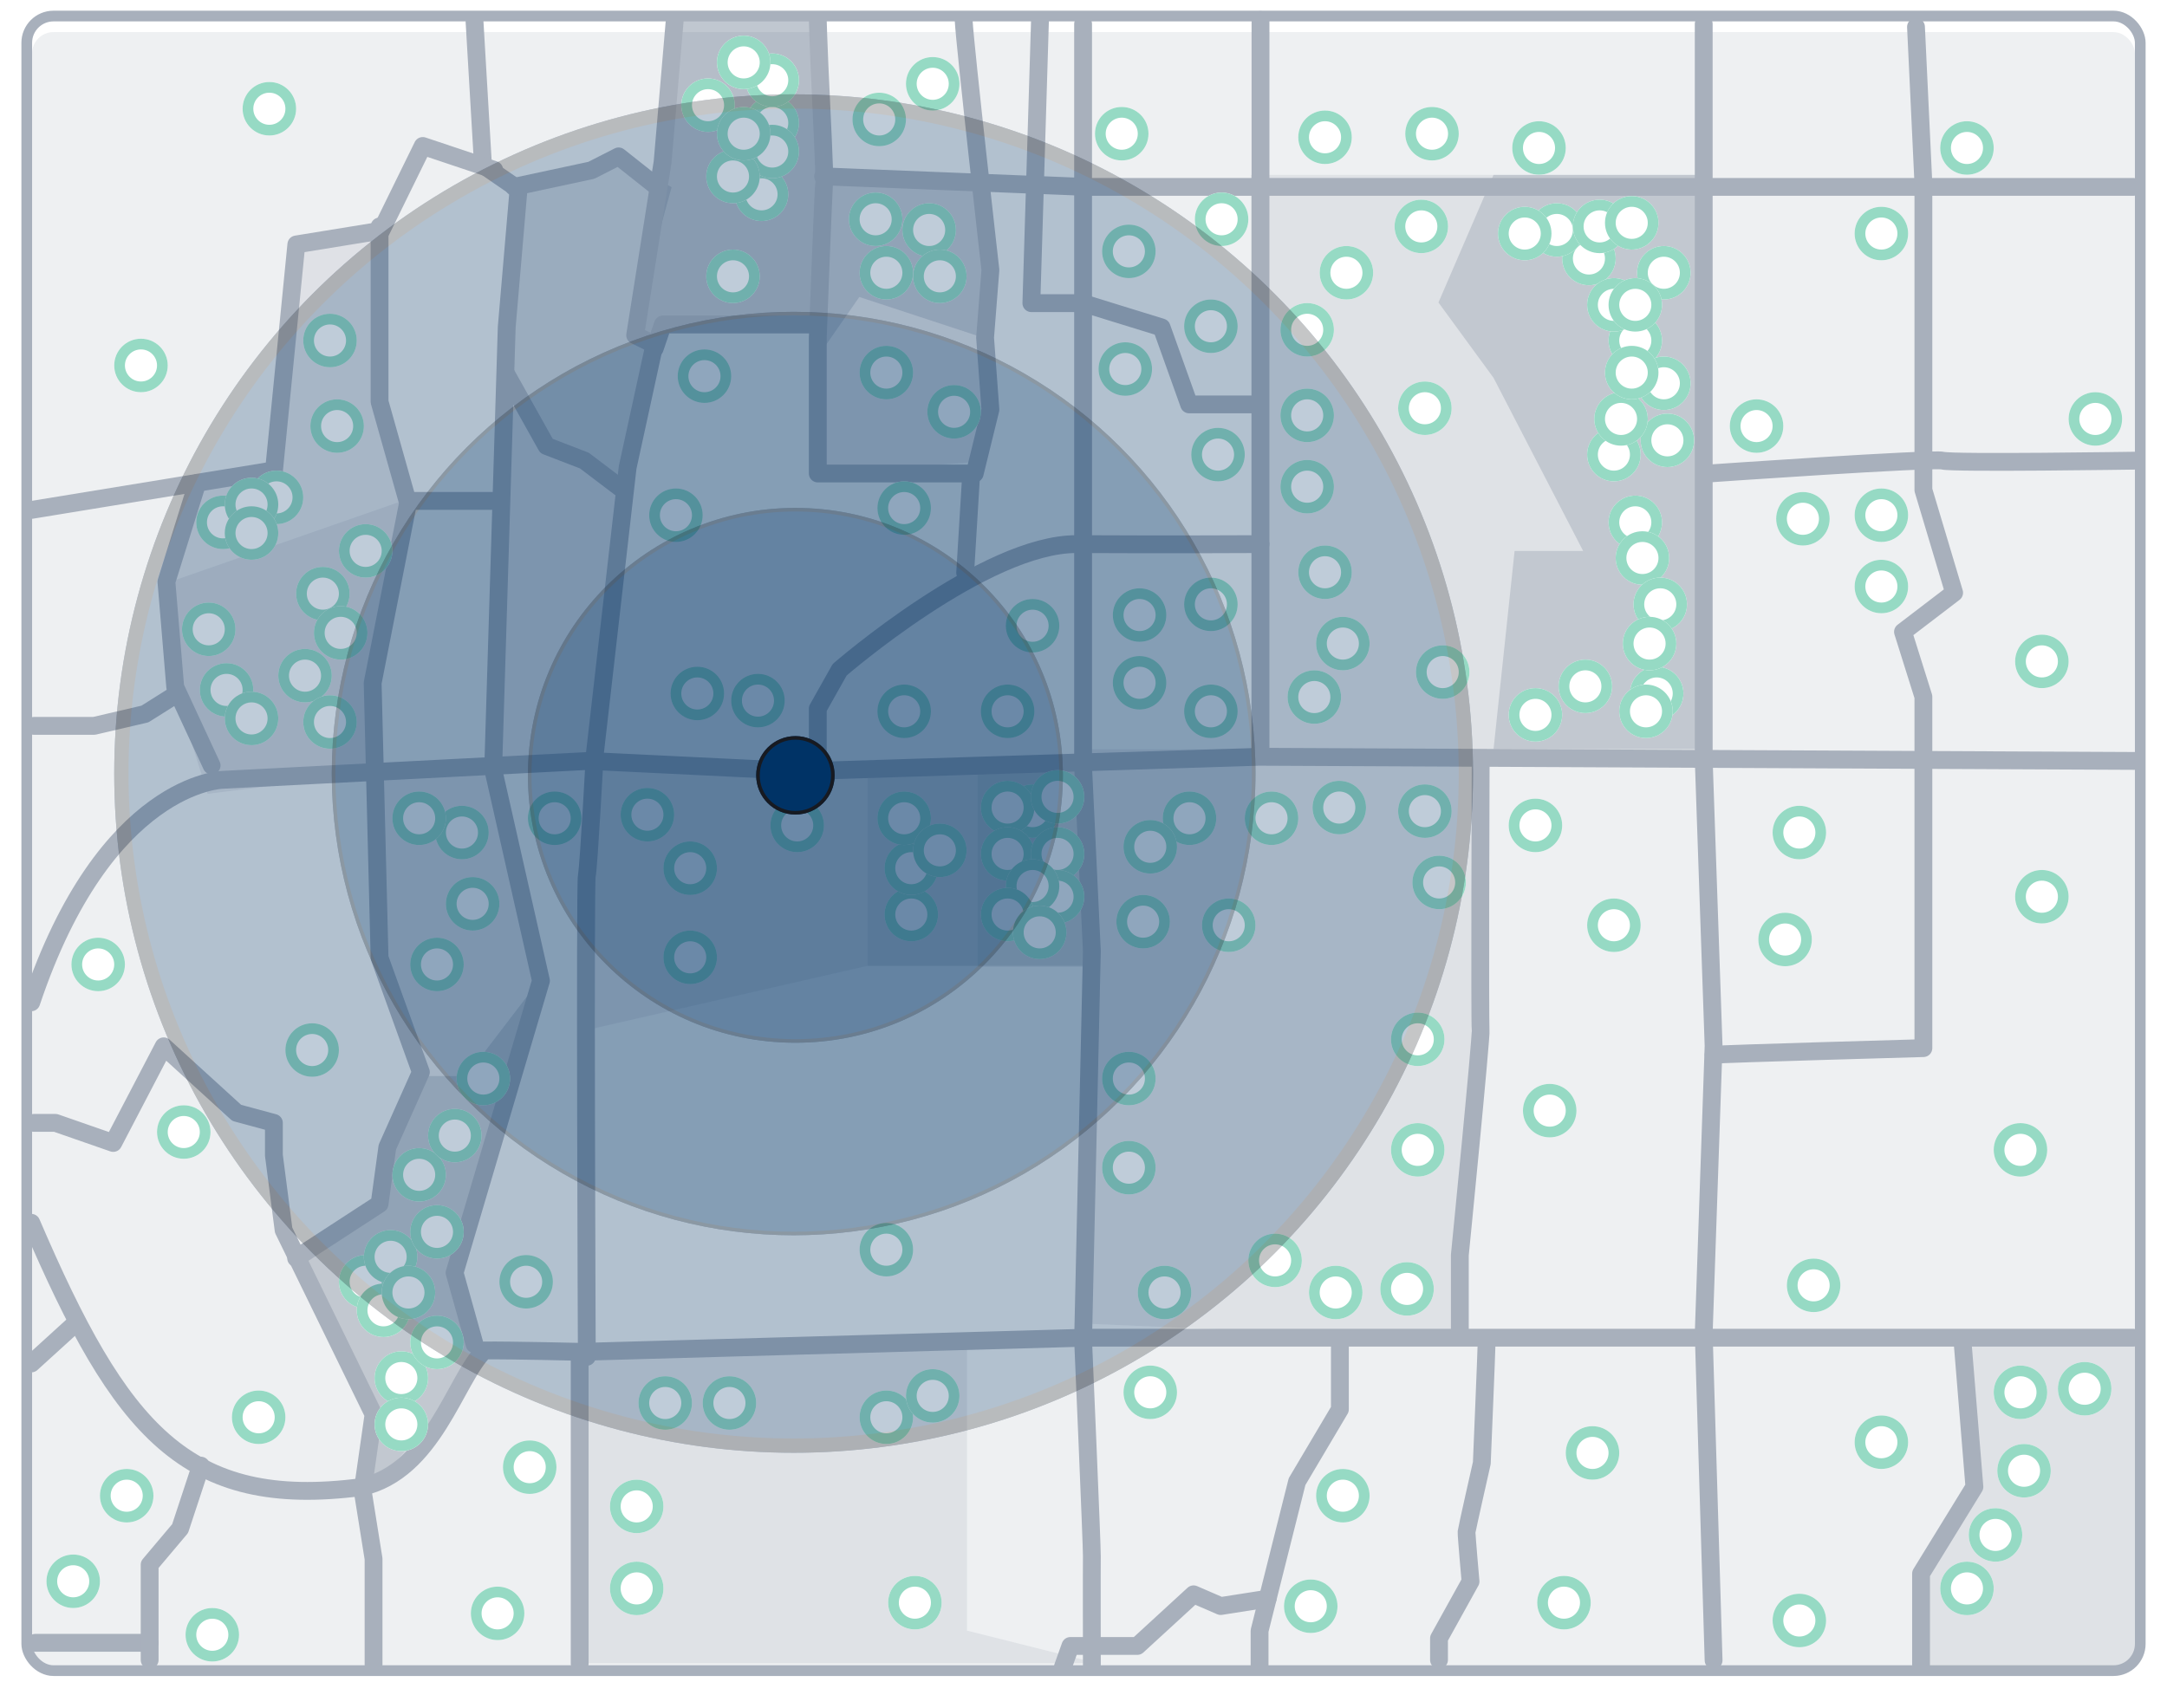 <svg xmlns="http://www.w3.org/2000/svg" xmlns:xlink="http://www.w3.org/1999/xlink" width="607.615" height="479.062" viewBox="0 0 607.615 479.062">
  <defs>
    <filter id="bg-shadow" x="0" y="0" width="607.615" height="479.062" filterUnits="userSpaceOnUse">
      <feOffset dy="3" input="SourceAlpha"/>
      <feGaussianBlur stdDeviation="3" result="blur"/>
      <feFlood flood-opacity="0.161"/>
      <feComposite operator="in" in2="blur"/>
      <feComposite in="SourceGraphic"/>
    </filter>
  </defs>
  <g id="Group_246" data-name="Group 246" transform="translate(-347.972 -2871.543)">
    <g id="Group_245" data-name="Group 245" transform="translate(-689 414.543)">
      <g id="Group_242" data-name="Group 242" transform="translate(761 554)">
        <g id="bg">
          <g transform="matrix(1, 0, 0, 1, 275.97, 1903)" filter="url(#bg-shadow)">
            <rect id="bg-shadow-2" data-name="bg-shadow" width="589.616" height="461.061" rx="6" transform="translate(9 6)" fill="#506179" opacity="0.096"/>
          </g>
        </g>
        <path id="Path_283" data-name="Path 283" d="M0,0H127.944V161.094H0Z" transform="translate(626.753 1952.051)" fill="#506179" opacity="0.096"/>
        <path id="Path_265" data-name="Path 265" d="M0,0H110.944V80.55l-7.4,84.975L0,161.094,2.43,55.845Z" transform="translate(580.228 2113.145)" fill="#506179" opacity="0.096"/>
        <path id="Path_288" data-name="Path 288" d="M64.242-32.723V52.924l-6.227,5.483H2.755V31.419L18.54,6.505l-4.1-39.228Z" transform="translate(811.228 2313.145)" fill="#506179" opacity="0.096"/>
        <path id="Path_281" data-name="Path 281" d="M0,0,138.586-2.946l3.594,57.679H78.068L0,72.579V0Z" transform="translate(441.228 2119.145)" fill="#506179" opacity="0.096"/>
        <path id="Path_269" data-name="Path 269" d="M48.655-28.01H81.287L94.52,30.055,70.641,111.489,77.808,138.4,46.322,174.822l2.333-18.643-22.261-44.69L48.655,94.855,51.51,76.824,60.42,58.918,48.655,26.482Z" transform="translate(333.192 2146.696)" fill="#506179" opacity="0.096"/>
        <path id="Path_268" data-name="Path 268" d="M0,0H110.944V80.55L147.4,89.694H2.43V55.845Z" transform="translate(436.179 2279.793)" fill="#506179" opacity="0.096"/>
        <path id="Path_264" data-name="Path 264" d="M-1.817,0H58.128V161.094H-1.817l5.905-55.617H23.312L-1.817,56.917-17.26,35.789Z" transform="translate(696.568 1952.051)" fill="#506179" opacity="0.203"/>
        <path id="Path_266" data-name="Path 266" d="M0,0,45.427,3.435,44.57,80.351,0,83.77Z" transform="translate(506.862 1952.051)" fill="#506179" opacity="0.1"/>
        <path id="Path_271" data-name="Path 271" d="M4.266-20.054,15.208-1.573l21.6,11.818L28.566,84.787,0,88.342Z" transform="translate(413.811 2030.357)" fill="#506179" opacity="0.1"/>
        <path id="Path_273" data-name="Path 273" d="M-11.661,52.867-14.9,23.94,51.64.741,42.2,75.672-1.568,80.259Z" transform="translate(337.54 2042.607)" fill="#506179" opacity="0.1"/>
        <path id="Path_272" data-name="Path 272" d="M-5.172,15.625l22.18-5.04,6.125-61.861,22.845-4.217v46.9l8.742,30.2-8.742,50.9V93.634L27.14,98.563l-28.566,3.556-9.262-29.612-2.86-31.759Z" transform="translate(335.608 2023.524)" fill="#506179" opacity="0.1"/>
        <path id="Path_267" data-name="Path 267" d="M0,0,45.427,3.435V45.876L10.059,34.243,0,48.722Z" transform="translate(506.862 1952.051)" fill="#506179" opacity="0.199"/>
        <path id="Path_285" data-name="Path 285" d="M2.036,3.435l28.633-7.8,14.758,7.8L34.457,43.45l5.314,5.809-9.1,39.081L11.727,76.725-1.138,55.7Z" transform="translate(418.862 1952.051)" fill="#506179" opacity="0.199"/>
        <path id="Path_270" data-name="Path 270" d="M-3.755,7.66H9.666L30.593-19.7,7.189,65.107l5.733,21.485L-3.755,113.277-18.2,121.993l1.66-17.341-9.888-22.3-9.233-22.864L-15.2,43.981l2.408-16.622Z" transform="translate(396.988 2197.142)" fill="#506179" opacity="0.201"/>
        <path id="Path_282" data-name="Path 282" d="M138.586-2.946l3.594,57.679H78.068V0Z" transform="translate(441.228 2119.145)" fill="#506179" opacity="0.096"/>
        <path id="Path_284" data-name="Path 284" d="M138.586-2.946l1.484,57.985H108.883V-.123Z" transform="translate(441.228 2119.145)" fill="#506179" opacity="0.096"/>
        <path id="Path_286" data-name="Path 286" d="M-18.172,17.406h41.05l-2.4,84.244-43.915,3.719h-6.218Z" transform="translate(483.862 1891.051)" fill="#506179" opacity="0.199"/>
        <path id="Path_287" data-name="Path 287" d="M-18.172,17.406h41.05l-2.4,84.244-43.915,3.719h-6.218Z" transform="translate(483.862 1891.051)" fill="#506179" opacity="0.199"/>
        <g id="roads" transform="translate(284.741 1909.114)">
          <path id="Path_232" data-name="Path 232" d="M795.638,2241.467l-2.77-91.657,2.77-80.682-2.77-80.341V1782.529" transform="translate(-323.925 -1781.909)" fill="none" stroke="#a8b0bc" stroke-linecap="round" stroke-linejoin="round" stroke-width="5"/>
          <path id="Path_233" data-name="Path 233" d="M858.589,1931.682l-245.573-1.163-128.12,4.054-59.736-2.891-102.736,5.3s-32.947.554-53.682,62.4" transform="translate(-268.741 -1724.379)" fill="none" stroke="#a8b0bc" stroke-linecap="round" stroke-linejoin="round" stroke-width="5"/>
          <path id="Path_234" data-name="Path 234" d="M268.741,2024.637c25,58.268,43.415,80.523,92.522,74.137,20.3-4.43,26.325-30.32,34.5-38.333,7.548-.072,27.226.394,27.226.394l141.576-3.973H858.056" transform="translate(-268.741 -1687.792)" fill="none" stroke="#a8b0bc" stroke-linecap="round" stroke-linejoin="round" stroke-width="5"/>
          <path id="Path_235" data-name="Path 235" d="M615.606,2021.71v86.016" transform="translate(-461.836 -1647.267)" fill="none" stroke="#a8b0bc" stroke-linecap="round" stroke-width="5"/>
          <path id="Path_236" data-name="Path 236" d="M617.816,2125.733s-.557-132.33,0-134.939,2.22-33.957,2.22-33.957l9.222-80.538,7.514-34.469-5.4-2.641,7.691-48.563,3.38-39.49" transform="translate(-462.043 -1751.29)" fill="none" stroke="#a8b0bc" stroke-linecap="round" stroke-linejoin="round" stroke-width="5"/>
          <path id="Path_237" data-name="Path 237" d="M773.371,1752.529v208.209l2.46,51.817-2.46,109.078s2.515,57.98,2.46,60.615,0,30.52,0,30.52" transform="translate(-478.447 -1751.909)" fill="none" stroke="#a8b0bc" stroke-linecap="round" stroke-linejoin="round" stroke-width="5"/>
          <path id="Path_238" data-name="Path 238" d="M690.228,1919.65v-15.936l6.129-10.9s40.72-35.39,66.5-35.245,51.5,0,51.5,0" transform="translate(-469.693 -1711.076)" fill="none" stroke="#a8b0bc" stroke-linecap="round" stroke-linejoin="round" stroke-width="5"/>
          <path id="Path_239" data-name="Path 239" d="M828.97,1754.12v206.2" transform="translate(-484.301 -1754.631)" fill="none" stroke="#a8b0bc" stroke-linecap="round" stroke-linejoin="round" stroke-width="5"/>
          <path id="Path_240" data-name="Path 240" d="M691.907,1783.293l73.579,2.959h293.743" transform="translate(-469.87 -1739.949)" fill="none" stroke="#a8b0bc" stroke-linecap="round" stroke-linejoin="round" stroke-width="5"/>
          <path id="Path_241" data-name="Path 241" d="M639.127,1819.91l2.289-6.693h43.167" transform="translate(-464.313 -1728.317)" fill="none" stroke="#a8b0bc" stroke-linecap="round" stroke-linejoin="round" stroke-width="5"/>
          <path id="Path_242" data-name="Path 242" d="M690.228,1750.911s.194,6.974.469,12.665c.578,11.946,1.516,31.959,1.351,32.661-.238,1.013-1.82,43.686-1.82,43.686v38.1h44l4.4-17.916-1.492-20.185,1.492-18.968s-7.1-62.414-7.5-70.044" transform="translate(-469.693 -1751.337)" fill="none" stroke="#a8b0bc" stroke-linecap="round" stroke-linejoin="round" stroke-width="5"/>
          <path id="Path_243" data-name="Path 243" d="M738.107,1843.307l-1.691,27.862" transform="translate(-474.556 -1716.62)" fill="none" stroke="#a8b0bc" stroke-linecap="round" stroke-width="5"/>
          <path id="Path_244" data-name="Path 244" d="M897.275,1902.272s-.259,72.49,0,74.112-5.836,63.2-5.836,63.2v22.681" transform="translate(-490.878 -1693.698)" fill="none" stroke="#a8b0bc" stroke-linecap="round" stroke-linejoin="round" stroke-width="5"/>
          <path id="Path_245" data-name="Path 245" d="M970.964,2041.411c2.149-.287,58.827-1.878,58.827-1.878v-98.555l-5.72-18.2,14.34-10.959-8.62-28.833v-85.969l-2.074-43.9" transform="translate(-499.251 -1751.682)" fill="none" stroke="#a8b0bc" stroke-linecap="round" stroke-linejoin="round" stroke-width="5"/>
          <path id="Path_246" data-name="Path 246" d="M851.2,2019.146v18.283l-12.01,20.271-10.513,41.837V2109.6" transform="translate(-484.27 -1648.264)" fill="none" stroke="#a8b0bc" stroke-linecap="round" stroke-linejoin="round" stroke-width="5"/>
          <path id="Path_247" data-name="Path 247" d="M824.5,2070.894l-13.159,2.064-7.6-3.288-15.775,14.48H769.206l-2.108,5.9" transform="translate(-477.838 -1628.624)" fill="none" stroke="#a8b0bc" stroke-linecap="round" stroke-linejoin="round" stroke-width="5"/>
          <path id="Path_248" data-name="Path 248" d="M898.243,2019.146c0,1.5-1.329,33.346-1.329,33.346s-4.2,18.544-4.269,19.3,1.106,13.907,1.106,13.907l-8.84,15.954v6.058" transform="translate(-490.191 -1648.264)" fill="none" stroke="#a8b0bc" stroke-linecap="round" stroke-linejoin="round" stroke-width="5"/>
          <path id="Path_249" data-name="Path 249" d="M759.578,1750.919l-2.417,79.349h14.5l22.018,6.8,7.721,21.588h19.752" transform="translate(-476.74 -1751.352)" fill="none" stroke="#a8b0bc" stroke-linecap="round" stroke-linejoin="round" stroke-width="5"/>
          <path id="Path_250" data-name="Path 250" d="M455.7,2015.229l-11.924,10.849" transform="translate(-443.745 -1649.787)" fill="none" stroke="#a8b0bc" stroke-linecap="round" stroke-width="5"/>
          <path id="Path_251" data-name="Path 251" d="M445,2079.464h32.065" transform="translate(-443.874 -1624.816)" fill="none" stroke="#a8b0bc" stroke-linecap="round" stroke-width="5"/>
          <path id="Path_252" data-name="Path 252" d="M480.839,2098.18v-26.714l8.544-10.132,5.821-17.656" transform="translate(-447.647 -1638.727)" fill="none" stroke="#a8b0bc" stroke-linecap="round" stroke-linejoin="round" stroke-width="5"/>
          <path id="Path_253" data-name="Path 253" d="M539.8,2132.445v-29.7l-3.057-19.124,3.057-21.39-25.22-51.679-2.726-21.008v-9.073l-10.419-2.812L480.95,1959l-14.142,27.1-16.187-5.634h-6.074" transform="translate(-443.826 -1671.646)" fill="none" stroke="#a8b0bc" stroke-linecap="round" stroke-linejoin="round" stroke-width="5"/>
          <path id="Path_254" data-name="Path 254" d="M582,2122.965l-5.6-20.024,24.221-81.909-13.4-59.283,3.8-124.017,3.308-38.644-9.968-6.865L582,1752.082" transform="translate(-457.709 -1752.082)" fill="none" stroke="#a8b0bc" stroke-linecap="round" stroke-linejoin="round" stroke-width="5"/>
          <path id="Path_255" data-name="Path 255" d="M443.741,1879.244l68.066-11.131,6.257-63.336,23.795-3.874,11.652-23.745,20.036,6.713" transform="translate(-443.741 -1742.334)" fill="none" stroke="#a8b0bc" stroke-linecap="round" stroke-linejoin="round" stroke-width="5"/>
          <path id="Path_256" data-name="Path 256" d="M624.439,1855.111l-9.96-7.548-10.613-4.092-11.432-20.434" transform="translate(-459.397 -1724.499)" fill="none" stroke="#a8b0bc" stroke-linecap="round" stroke-linejoin="round" stroke-width="5"/>
          <path id="Path_257" data-name="Path 257" d="M444.547,1896.782h16.887l14.265-3.328,8.921-5.617" transform="translate(-443.826 -1699.309)" fill="none" stroke="#a8b0bc" stroke-linecap="round" stroke-linejoin="round" stroke-width="5"/>
          <path id="Path_258" data-name="Path 258" d="M498.767,1924.459l-10.2-21.99-2.468-29.54,8.656-27.731" transform="translate(-448.201 -1715.885)" fill="none" stroke="#a8b0bc" stroke-linecap="round" stroke-linejoin="round" stroke-width="5"/>
          <path id="Path_259" data-name="Path 259" d="M550.141,1793.414V1842.6l7.988,28.341-9.927,50.509,1.939,77.076,11.581,32.078-9.407,21.048-2.174,15.911-23.394,15.218" transform="translate(-452.481 -1736.015)" fill="none" stroke="#a8b0bc" stroke-linecap="round" stroke-linejoin="round" stroke-width="5"/>
          <path id="Path_260" data-name="Path 260" d="M595.012,1787.818l21.68-4.646,7.669-3.906,10.8,8.552" transform="translate(-459.668 -1741.515)" fill="none" stroke="#a8b0bc" stroke-linecap="round" stroke-linejoin="round" stroke-width="5"/>
          <path id="Path_261" data-name="Path 261" d="M561.914,1848.84h24.757" transform="translate(-456.183 -1714.469)" fill="none" stroke="#a8b0bc" stroke-linecap="round" stroke-width="5"/>
          <path id="Path_262" data-name="Path 262" d="M969.416,1844.339s62.766-4.371,65.644-3.6,54.037,0,54.037,0" transform="translate(-499.088 -1717.652)" fill="none" stroke="#a8b0bc" stroke-linecap="round" stroke-linejoin="round" stroke-width="5"/>
          <path id="Path_263" data-name="Path 263" d="M1047.672,2019.146l3.267,40.023-14.957,24.335v25.555" transform="translate(-506.097 -1648.264)" fill="none" stroke="#a8b0bc" stroke-linecap="round" stroke-linejoin="round" stroke-width="5"/>
        </g>
        <g id="bg-outline" transform="translate(284.973 1909)" fill="none" stroke="#a8b0bc" stroke-width="3">
          <rect width="589.616" height="461.061" rx="6" stroke="none"/>
          <rect x="-1.5" y="-1.5" width="592.616" height="464.061" rx="7.5" fill="none"/>
        </g>
      </g>
      <g id="Ellipse_88" data-name="Ellipse 88" transform="translate(1092 2596)" fill="#fff" stroke="#96dac4" stroke-width="3">
        <circle cx="7.5" cy="7.5" r="7.5" stroke="none"/>
        <circle cx="7.5" cy="7.5" r="6" fill="none"/>
      </g>
      <g id="Ellipse_89" data-name="Ellipse 89" transform="translate(1107 2589)" fill="#fff" stroke="#96dac4" stroke-width="3">
        <circle cx="7.5" cy="7.5" r="7.5" stroke="none"/>
        <circle cx="7.5" cy="7.5" r="6" fill="none"/>
      </g>
      <g id="Ellipse_90" data-name="Ellipse 90" transform="translate(1100 2591)" fill="#fff" stroke="#96dac4" stroke-width="3">
        <circle cx="7.5" cy="7.5" r="7.5" stroke="none"/>
        <circle cx="7.5" cy="7.5" r="6" fill="none"/>
      </g>
      <g id="Ellipse_91" data-name="Ellipse 91" transform="translate(1100 2599)" fill="#fff" stroke="#96dac4" stroke-width="3">
        <circle cx="7.5" cy="7.5" r="7.5" stroke="none"/>
        <circle cx="7.5" cy="7.5" r="6" fill="none"/>
      </g>
      <g id="Ellipse_92" data-name="Ellipse 92" transform="translate(1124 2569)" fill="#fff" stroke="#96dac4" stroke-width="3">
        <circle cx="7.5" cy="7.5" r="7.5" stroke="none"/>
        <circle cx="7.5" cy="7.5" r="6" fill="none"/>
      </g>
      <g id="Ellipse_93" data-name="Ellipse 93" transform="translate(1122 2545)" fill="#fff" stroke="#96dac4" stroke-width="3">
        <circle cx="7.5" cy="7.5" r="7.5" stroke="none"/>
        <circle cx="7.5" cy="7.5" r="6" fill="none"/>
      </g>
      <g id="Ellipse_281" data-name="Ellipse 281" transform="translate(1105 2480)" fill="#fff" stroke="#96dac4" stroke-width="3">
        <circle cx="7.5" cy="7.5" r="7.5" stroke="none"/>
        <circle cx="7.5" cy="7.5" r="6" fill="none"/>
      </g>
      <g id="Ellipse_280" data-name="Ellipse 280" transform="translate(1069 2552)" fill="#fff" stroke="#96dac4" stroke-width="3">
        <circle cx="7.5" cy="7.5" r="7.5" stroke="none"/>
        <circle cx="7.5" cy="7.5" r="6" fill="none"/>
      </g>
      <g id="Ellipse_94" data-name="Ellipse 94" transform="translate(1132 2604)" fill="#fff" stroke="#96dac4" stroke-width="3">
        <circle cx="7.5" cy="7.5" r="7.5" stroke="none"/>
        <circle cx="7.5" cy="7.5" r="6" fill="none"/>
      </g>
      <g id="Ellipse_95" data-name="Ellipse 95" transform="translate(1120 2616)" fill="#fff" stroke="#96dac4" stroke-width="3">
        <circle cx="7.5" cy="7.5" r="7.5" stroke="none"/>
        <circle cx="7.5" cy="7.5" r="6" fill="none"/>
      </g>
      <g id="Ellipse_96" data-name="Ellipse 96" transform="translate(1115 2639)" fill="#fff" stroke="#96dac4" stroke-width="3">
        <circle cx="7.5" cy="7.5" r="7.5" stroke="none"/>
        <circle cx="7.5" cy="7.5" r="6" fill="none"/>
      </g>
      <g id="Ellipse_106" data-name="Ellipse 106" transform="translate(1122 2652)" fill="#fff" stroke="#96dac4" stroke-width="3">
        <circle cx="7.5" cy="7.5" r="7.5" stroke="none"/>
        <circle cx="7.5" cy="7.5" r="6" fill="none"/>
      </g>
      <g id="Ellipse_107" data-name="Ellipse 107" transform="translate(1093 2643)" fill="#fff" stroke="#96dac4" stroke-width="3">
        <circle cx="7.5" cy="7.5" r="7.5" stroke="none"/>
        <circle cx="7.5" cy="7.5" r="6" fill="none"/>
      </g>
      <g id="Ellipse_108" data-name="Ellipse 108" transform="translate(1125 2627)" fill="#fff" stroke="#96dac4" stroke-width="3">
        <circle cx="7.5" cy="7.5" r="7.5" stroke="none"/>
        <circle cx="7.5" cy="7.5" r="6" fill="none"/>
      </g>
      <g id="Ellipse_97" data-name="Ellipse 97" transform="translate(1088 2626)" fill="#fff" stroke="#96dac4" stroke-width="3">
        <circle cx="7.5" cy="7.5" r="7.5" stroke="none"/>
        <circle cx="7.5" cy="7.5" r="6" fill="none"/>
      </g>
      <g id="Ellipse_98" data-name="Ellipse 98" transform="translate(1100 2651)" fill="#fff" stroke="#96dac4" stroke-width="3">
        <circle cx="7.5" cy="7.5" r="7.5" stroke="none"/>
        <circle cx="7.5" cy="7.5" r="6" fill="none"/>
      </g>
      <g id="Ellipse_99" data-name="Ellipse 99" transform="translate(1159 2683)" fill="#fff" stroke="#96dac4" stroke-width="3">
        <circle cx="7.5" cy="7.5" r="7.5" stroke="none"/>
        <circle cx="7.5" cy="7.5" r="6" fill="none"/>
      </g>
      <g id="Ellipse_101" data-name="Ellipse 101" transform="translate(1152 2720)" fill="#fff" stroke="#96dac4" stroke-width="3">
        <circle cx="7.5" cy="7.5" r="7.5" stroke="none"/>
        <circle cx="7.5" cy="7.5" r="6" fill="none"/>
      </g>
      <g id="Ellipse_102" data-name="Ellipse 102" transform="translate(1162 2703)" fill="#fff" stroke="#96dac4" stroke-width="3">
        <circle cx="7.5" cy="7.5" r="7.5" stroke="none"/>
        <circle cx="7.5" cy="7.5" r="6" fill="none"/>
      </g>
      <g id="Ellipse_104" data-name="Ellipse 104" transform="translate(1117 2744)" fill="#fff" stroke="#96dac4" stroke-width="3">
        <circle cx="7.5" cy="7.5" r="7.5" stroke="none"/>
        <circle cx="7.5" cy="7.5" r="6" fill="none"/>
      </g>
      <g id="Ellipse_109" data-name="Ellipse 109" transform="translate(1081 2767)" fill="#fff" stroke="#96dac4" stroke-width="3">
        <circle cx="7.5" cy="7.5" r="7.5" stroke="none"/>
        <circle cx="7.5" cy="7.5" r="6" fill="none"/>
      </g>
      <g id="Ellipse_112" data-name="Ellipse 112" transform="translate(1132 2809)" fill="#fff" stroke="#96dac4" stroke-width="3">
        <circle cx="7.5" cy="7.5" r="7.5" stroke="none"/>
        <circle cx="7.5" cy="7.5" r="6" fill="none"/>
      </g>
      <g id="Ellipse_113" data-name="Ellipse 113" transform="translate(1139 2802)" fill="#fff" stroke="#96dac4" stroke-width="3">
        <circle cx="7.5" cy="7.5" r="7.5" stroke="none"/>
        <circle cx="7.5" cy="7.5" r="6" fill="none"/>
      </g>
      <g id="Ellipse_114" data-name="Ellipse 114" transform="translate(1137 2817)" fill="#fff" stroke="#96dac4" stroke-width="3">
        <circle cx="7.5" cy="7.5" r="7.5" stroke="none"/>
        <circle cx="7.5" cy="7.5" r="6" fill="none"/>
      </g>
      <g id="Ellipse_115" data-name="Ellipse 115" transform="translate(1144 2812)" fill="#fff" stroke="#96dac4" stroke-width="3">
        <circle cx="7.5" cy="7.5" r="7.5" stroke="none"/>
        <circle cx="7.5" cy="7.5" r="6" fill="none"/>
      </g>
      <g id="Ellipse_116" data-name="Ellipse 116" transform="translate(1142 2836)" fill="#fff" stroke="#96dac4" stroke-width="3">
        <circle cx="7.5" cy="7.5" r="7.5" stroke="none"/>
        <circle cx="7.5" cy="7.5" r="6" fill="none"/>
      </g>
      <g id="Ellipse_122" data-name="Ellipse 122" transform="translate(1142 2849)" fill="#fff" stroke="#96dac4" stroke-width="3">
        <circle cx="7.5" cy="7.5" r="7.5" stroke="none"/>
        <circle cx="7.5" cy="7.5" r="6" fill="none"/>
      </g>
      <g id="Ellipse_117" data-name="Ellipse 117" transform="translate(1152 2826)" fill="#fff" stroke="#96dac4" stroke-width="3">
        <circle cx="7.5" cy="7.5" r="7.5" stroke="none"/>
        <circle cx="7.5" cy="7.5" r="6" fill="none"/>
      </g>
      <g id="Ellipse_118" data-name="Ellipse 118" transform="translate(1152 2795)" fill="#fff" stroke="#96dac4" stroke-width="3">
        <circle cx="7.5" cy="7.5" r="7.5" stroke="none"/>
        <circle cx="7.5" cy="7.5" r="6" fill="none"/>
      </g>
      <g id="Ellipse_119" data-name="Ellipse 119" transform="translate(1147 2779)" fill="#fff" stroke="#96dac4" stroke-width="3">
        <circle cx="7.5" cy="7.5" r="7.5" stroke="none"/>
        <circle cx="7.5" cy="7.5" r="6" fill="none"/>
      </g>
      <g id="Ellipse_120" data-name="Ellipse 120" transform="translate(1157 2768)" fill="#fff" stroke="#96dac4" stroke-width="3">
        <circle cx="7.5" cy="7.5" r="7.5" stroke="none"/>
        <circle cx="7.5" cy="7.5" r="6" fill="none"/>
      </g>
      <g id="Ellipse_121" data-name="Ellipse 121" transform="translate(1165 2752)" fill="#fff" stroke="#96dac4" stroke-width="3">
        <circle cx="7.5" cy="7.5" r="7.5" stroke="none"/>
        <circle cx="7.5" cy="7.5" r="6" fill="none"/>
      </g>
      <g id="Ellipse_123" data-name="Ellipse 123" transform="translate(1177 2809)" fill="#fff" stroke="#96dac4" stroke-width="3">
        <circle cx="7.5" cy="7.5" r="7.5" stroke="none"/>
        <circle cx="7.5" cy="7.5" r="6" fill="none"/>
      </g>
      <g id="Ellipse_126" data-name="Ellipse 126" transform="translate(1285 2706)" fill="#fff" stroke="#96dac4" stroke-width="3">
        <circle cx="7.5" cy="7.5" r="7.5" stroke="none"/>
        <circle cx="7.5" cy="7.5" r="6" fill="none"/>
      </g>
      <g id="Ellipse_130" data-name="Ellipse 130" transform="translate(1285 2693)" fill="#fff" stroke="#96dac4" stroke-width="3">
        <circle cx="7.5" cy="7.5" r="7.5" stroke="none"/>
        <circle cx="7.5" cy="7.5" r="6" fill="none"/>
      </g>
      <g id="Ellipse_131" data-name="Ellipse 131" transform="translate(1283 2679)" fill="#fff" stroke="#96dac4" stroke-width="3">
        <circle cx="7.5" cy="7.5" r="7.5" stroke="none"/>
        <circle cx="7.5" cy="7.5" r="6" fill="none"/>
      </g>
      <g id="Ellipse_132" data-name="Ellipse 132" transform="translate(1253 2681)" fill="#fff" stroke="#96dac4" stroke-width="3">
        <circle cx="7.5" cy="7.5" r="7.5" stroke="none"/>
        <circle cx="7.5" cy="7.5" r="6" fill="none"/>
      </g>
      <g id="Ellipse_147" data-name="Ellipse 147" transform="translate(1242 2646)" fill="#fff" stroke="#96dac4" stroke-width="3">
        <circle cx="7.5" cy="7.5" r="7.5" stroke="none"/>
        <circle cx="7.5" cy="7.5" r="6" fill="none"/>
      </g>
      <g id="Ellipse_148" data-name="Ellipse 148" transform="translate(1219 2594)" fill="#fff" stroke="#96dac4" stroke-width="3">
        <circle cx="7.5" cy="7.5" r="7.5" stroke="none"/>
        <circle cx="7.5" cy="7.5" r="6" fill="none"/>
      </g>
      <g id="Ellipse_151" data-name="Ellipse 151" transform="translate(1227 2555)" fill="#fff" stroke="#96dac4" stroke-width="3">
        <circle cx="7.5" cy="7.5" r="7.5" stroke="none"/>
        <circle cx="7.5" cy="7.5" r="6" fill="none"/>
      </g>
      <g id="Ellipse_149" data-name="Ellipse 149" transform="translate(1225 2644)" fill="#fff" stroke="#96dac4" stroke-width="3">
        <circle cx="7.5" cy="7.5" r="7.5" stroke="none"/>
        <circle cx="7.5" cy="7.5" r="6" fill="none"/>
      </g>
      <g id="Ellipse_152" data-name="Ellipse 152" transform="translate(1283 2592)" fill="#fff" stroke="#96dac4" stroke-width="3">
        <circle cx="7.5" cy="7.5" r="7.5" stroke="none"/>
        <circle cx="7.5" cy="7.5" r="6" fill="none"/>
      </g>
      <g id="Ellipse_153" data-name="Ellipse 153" transform="translate(1235 2527)" fill="#fff" stroke="#96dac4" stroke-width="3">
        <circle cx="7.5" cy="7.5" r="7.5" stroke="none"/>
        <circle cx="7.5" cy="7.5" r="6" fill="none"/>
      </g>
      <g id="Ellipse_162" data-name="Ellipse 162" transform="translate(1275 2511)" fill="#fff" stroke="#96dac4" stroke-width="3">
        <circle cx="7.5" cy="7.5" r="7.5" stroke="none"/>
        <circle cx="7.5" cy="7.5" r="6" fill="none"/>
      </g>
      <g id="Ellipse_163" data-name="Ellipse 163" transform="translate(1290 2514)" fill="#fff" stroke="#96dac4" stroke-width="3">
        <circle cx="7.5" cy="7.5" r="7.5" stroke="none"/>
        <circle cx="7.5" cy="7.5" r="6" fill="none"/>
      </g>
      <g id="Ellipse_164" data-name="Ellipse 164" transform="translate(1293 2527)" fill="#fff" stroke="#96dac4" stroke-width="3">
        <circle cx="7.5" cy="7.5" r="7.5" stroke="none"/>
        <circle cx="7.5" cy="7.5" r="6" fill="none"/>
      </g>
      <g id="Ellipse_169" data-name="Ellipse 169" transform="translate(1344 2487)" fill="#fff" stroke="#96dac4" stroke-width="3">
        <circle cx="7.5" cy="7.5" r="7.5" stroke="none"/>
        <circle cx="7.5" cy="7.5" r="6" fill="none"/>
      </g>
      <g id="Ellipse_170" data-name="Ellipse 170" transform="translate(1291 2473)" fill="#fff" stroke="#96dac4" stroke-width="3">
        <circle cx="7.5" cy="7.5" r="7.5" stroke="none"/>
        <circle cx="7.5" cy="7.5" r="6" fill="none"/>
      </g>
      <g id="Ellipse_171" data-name="Ellipse 171" transform="translate(1276 2483)" fill="#fff" stroke="#96dac4" stroke-width="3">
        <circle cx="7.5" cy="7.5" r="7.5" stroke="none"/>
        <circle cx="7.5" cy="7.5" r="6" fill="none"/>
      </g>
      <g id="Ellipse_173" data-name="Ellipse 173" transform="translate(1431 2487)" fill="#fff" stroke="#96dac4" stroke-width="3">
        <circle cx="7.5" cy="7.5" r="7.5" stroke="none"/>
        <circle cx="7.5" cy="7.5" r="6" fill="none"/>
      </g>
      <g id="Ellipse_174" data-name="Ellipse 174" transform="translate(1401 2488)" fill="#fff" stroke="#96dac4" stroke-width="3">
        <circle cx="7.5" cy="7.5" r="7.5" stroke="none"/>
        <circle cx="7.5" cy="7.5" r="6" fill="none"/>
      </g>
      <g id="Ellipse_175" data-name="Ellipse 175" transform="translate(1461 2491)" fill="#fff" stroke="#96dac4" stroke-width="3">
        <circle cx="7.5" cy="7.5" r="7.5" stroke="none"/>
        <circle cx="7.5" cy="7.5" r="6" fill="none"/>
      </g>
      <g id="Ellipse_176" data-name="Ellipse 176" transform="translate(1475 2522)" fill="#fff" stroke="#96dac4" stroke-width="3">
        <circle cx="7.5" cy="7.5" r="7.5" stroke="none"/>
        <circle cx="7.5" cy="7.5" r="6" fill="none"/>
      </g>
      <g id="Ellipse_189" data-name="Ellipse 189" transform="translate(1488 2545)" fill="#fff" stroke="#96dac4" stroke-width="3">
        <circle cx="7.5" cy="7.5" r="7.5" stroke="none"/>
        <circle cx="7.5" cy="7.5" r="6" fill="none"/>
      </g>
      <g id="Ellipse_190" data-name="Ellipse 190" transform="translate(1482 2535)" fill="#fff" stroke="#96dac4" stroke-width="3">
        <circle cx="7.5" cy="7.5" r="7.5" stroke="none"/>
        <circle cx="7.5" cy="7.5" r="6" fill="none"/>
      </g>
      <g id="Ellipse_191" data-name="Ellipse 191" transform="translate(1466 2514)" fill="#fff" stroke="#96dac4" stroke-width="3">
        <circle cx="7.5" cy="7.5" r="7.5" stroke="none"/>
        <circle cx="7.5" cy="7.5" r="6" fill="none"/>
      </g>
      <g id="Ellipse_192" data-name="Ellipse 192" transform="translate(1478 2513)" fill="#fff" stroke="#96dac4" stroke-width="3">
        <circle cx="7.5" cy="7.5" r="7.5" stroke="none"/>
        <circle cx="7.5" cy="7.5" r="6" fill="none"/>
      </g>
      <g id="Ellipse_193" data-name="Ellipse 193" transform="translate(1457 2515)" fill="#fff" stroke="#96dac4" stroke-width="3">
        <circle cx="7.5" cy="7.5" r="7.5" stroke="none"/>
        <circle cx="7.5" cy="7.5" r="6" fill="none"/>
      </g>
      <g id="Ellipse_194" data-name="Ellipse 194" transform="translate(1487 2512)" fill="#fff" stroke="#96dac4" stroke-width="3">
        <circle cx="7.5" cy="7.5" r="7.5" stroke="none"/>
        <circle cx="7.5" cy="7.5" r="6" fill="none"/>
      </g>
      <g id="Ellipse_195" data-name="Ellipse 195" transform="translate(1496 2526)" fill="#fff" stroke="#96dac4" stroke-width="3">
        <circle cx="7.5" cy="7.5" r="7.5" stroke="none"/>
        <circle cx="7.5" cy="7.5" r="6" fill="none"/>
      </g>
      <g id="Ellipse_196" data-name="Ellipse 196" transform="translate(1488 2535)" fill="#fff" stroke="#96dac4" stroke-width="3">
        <circle cx="7.5" cy="7.5" r="7.5" stroke="none"/>
        <circle cx="7.5" cy="7.5" r="6" fill="none"/>
      </g>
      <g id="Ellipse_197" data-name="Ellipse 197" transform="translate(1496 2557)" fill="#fff" stroke="#96dac4" stroke-width="3">
        <circle cx="7.5" cy="7.5" r="7.5" stroke="none"/>
        <circle cx="7.5" cy="7.5" r="6" fill="none"/>
      </g>
      <g id="Ellipse_198" data-name="Ellipse 198" transform="translate(1482 2577)" fill="#fff" stroke="#96dac4" stroke-width="3">
        <circle cx="7.5" cy="7.5" r="7.5" stroke="none"/>
        <circle cx="7.5" cy="7.5" r="6" fill="none"/>
      </g>
      <g id="Ellipse_199" data-name="Ellipse 199" transform="translate(1488 2596)" fill="#fff" stroke="#96dac4" stroke-width="3">
        <circle cx="7.5" cy="7.5" r="7.5" stroke="none"/>
        <circle cx="7.5" cy="7.5" r="6" fill="none"/>
      </g>
      <g id="Ellipse_200" data-name="Ellipse 200" transform="translate(1490 2606)" fill="#fff" stroke="#96dac4" stroke-width="3">
        <circle cx="7.5" cy="7.5" r="7.5" stroke="none"/>
        <circle cx="7.5" cy="7.5" r="6" fill="none"/>
      </g>
      <g id="Ellipse_201" data-name="Ellipse 201" transform="translate(1495 2619)" fill="#fff" stroke="#96dac4" stroke-width="3">
        <circle cx="7.5" cy="7.5" r="7.5" stroke="none"/>
        <circle cx="7.5" cy="7.5" r="6" fill="none"/>
      </g>
      <g id="Ellipse_202" data-name="Ellipse 202" transform="translate(1494 2644)" fill="#fff" stroke="#96dac4" stroke-width="3">
        <circle cx="7.5" cy="7.5" r="7.5" stroke="none"/>
        <circle cx="7.5" cy="7.5" r="6" fill="none"/>
      </g>
      <g id="Ellipse_209" data-name="Ellipse 209" transform="translate(1396 2586)" fill="#fff" stroke="#96dac4" stroke-width="3">
        <circle cx="7.5" cy="7.5" r="7.5" stroke="none"/>
        <circle cx="7.5" cy="7.5" r="6" fill="none"/>
      </g>
      <g id="Ellipse_218" data-name="Ellipse 218" transform="translate(1398 2645)" fill="#fff" stroke="#96dac4" stroke-width="3">
        <circle cx="7.5" cy="7.5" r="7.5" stroke="none"/>
        <circle cx="7.5" cy="7.5" r="6" fill="none"/>
      </g>
      <g id="Ellipse_220" data-name="Ellipse 220" transform="translate(1428 2513)" fill="#fff" stroke="#96dac4" stroke-width="3">
        <circle cx="7.5" cy="7.5" r="7.5" stroke="none"/>
        <circle cx="7.5" cy="7.5" r="6" fill="none"/>
      </g>
      <g id="Ellipse_216" data-name="Ellipse 216" transform="translate(1434 2638)" fill="#fff" stroke="#96dac4" stroke-width="3">
        <circle cx="7.5" cy="7.5" r="7.5" stroke="none"/>
        <circle cx="7.5" cy="7.5" r="6" fill="none"/>
      </g>
      <g id="Ellipse_217" data-name="Ellipse 217" transform="translate(1401 2610)" fill="#fff" stroke="#96dac4" stroke-width="3">
        <circle cx="7.5" cy="7.5" r="7.5" stroke="none"/>
        <circle cx="7.5" cy="7.5" r="6" fill="none"/>
      </g>
      <g id="Ellipse_211" data-name="Ellipse 211" transform="translate(1396 2566)" fill="#fff" stroke="#96dac4" stroke-width="3">
        <circle cx="7.5" cy="7.5" r="7.5" stroke="none"/>
        <circle cx="7.5" cy="7.5" r="6" fill="none"/>
      </g>
      <g id="Ellipse_212" data-name="Ellipse 212" transform="translate(1396 2542)" fill="#fff" stroke="#96dac4" stroke-width="3">
        <circle cx="7.5" cy="7.5" r="7.5" stroke="none"/>
        <circle cx="7.5" cy="7.5" r="6" fill="none"/>
      </g>
      <g id="Ellipse_213" data-name="Ellipse 213" transform="translate(1429 2564)" fill="#fff" stroke="#96dac4" stroke-width="3">
        <circle cx="7.5" cy="7.5" r="7.5" stroke="none"/>
        <circle cx="7.5" cy="7.5" r="6" fill="none"/>
      </g>
      <g id="Ellipse_214" data-name="Ellipse 214" transform="translate(1407 2526)" fill="#fff" stroke="#96dac4" stroke-width="3">
        <circle cx="7.5" cy="7.5" r="7.5" stroke="none"/>
        <circle cx="7.5" cy="7.5" r="6" fill="none"/>
      </g>
      <g id="Ellipse_215" data-name="Ellipse 215" transform="translate(1406 2630)" fill="#fff" stroke="#96dac4" stroke-width="3">
        <circle cx="7.5" cy="7.5" r="7.5" stroke="none"/>
        <circle cx="7.5" cy="7.5" r="6" fill="none"/>
      </g>
      <g id="Ellipse_203" data-name="Ellipse 203" transform="translate(1497 2573)" fill="#fff" stroke="#96dac4" stroke-width="3">
        <circle cx="7.5" cy="7.5" r="7.5" stroke="none"/>
        <circle cx="7.5" cy="7.5" r="6" fill="none"/>
      </g>
      <g id="Ellipse_205" data-name="Ellipse 205" transform="translate(1492 2630)" fill="#fff" stroke="#96dac4" stroke-width="3">
        <circle cx="7.5" cy="7.5" r="7.5" stroke="none"/>
        <circle cx="7.5" cy="7.5" r="6" fill="none"/>
      </g>
      <g id="Ellipse_206" data-name="Ellipse 206" transform="translate(1474 2642)" fill="#fff" stroke="#96dac4" stroke-width="3">
        <circle cx="7.5" cy="7.5" r="7.5" stroke="none"/>
        <circle cx="7.5" cy="7.5" r="6" fill="none"/>
      </g>
      <g id="Ellipse_208" data-name="Ellipse 208" transform="translate(1460 2650)" fill="#fff" stroke="#96dac4" stroke-width="3">
        <circle cx="7.5" cy="7.5" r="7.5" stroke="none"/>
        <circle cx="7.5" cy="7.5" r="6" fill="none"/>
      </g>
      <g id="Ellipse_207" data-name="Ellipse 207" transform="translate(1491 2649)" fill="#fff" stroke="#96dac4" stroke-width="3">
        <circle cx="7.5" cy="7.5" r="7.5" stroke="none"/>
        <circle cx="7.5" cy="7.5" r="6" fill="none"/>
      </g>
      <g id="Ellipse_204" data-name="Ellipse 204" transform="translate(1484 2567)" fill="#fff" stroke="#96dac4" stroke-width="3">
        <circle cx="7.5" cy="7.5" r="7.5" stroke="none"/>
        <circle cx="7.5" cy="7.5" r="6" fill="none"/>
      </g>
      <g id="Ellipse_177" data-name="Ellipse 177" transform="translate(1487 2554)" fill="#fff" stroke="#96dac4" stroke-width="3">
        <circle cx="7.5" cy="7.5" r="7.5" stroke="none"/>
        <circle cx="7.5" cy="7.5" r="6" fill="none"/>
      </g>
      <g id="Ellipse_172" data-name="Ellipse 172" transform="translate(1278 2526)" fill="#fff" stroke="#96dac4" stroke-width="3">
        <circle cx="7.5" cy="7.5" r="7.5" stroke="none"/>
        <circle cx="7.5" cy="7.5" r="6" fill="none"/>
      </g>
      <g id="Ellipse_168" data-name="Ellipse 168" transform="translate(1346 2520)" fill="#fff" stroke="#96dac4" stroke-width="3">
        <circle cx="7.5" cy="7.5" r="7.5" stroke="none"/>
        <circle cx="7.5" cy="7.5" r="6" fill="none"/>
      </g>
      <g id="Ellipse_165" data-name="Ellipse 165" transform="translate(1278 2554)" fill="#fff" stroke="#96dac4" stroke-width="3">
        <circle cx="7.5" cy="7.5" r="7.5" stroke="none"/>
        <circle cx="7.5" cy="7.5" r="6" fill="none"/>
      </g>
      <g id="Ellipse_166" data-name="Ellipse 166" transform="translate(1297 2565)" fill="#fff" stroke="#96dac4" stroke-width="3">
        <circle cx="7.5" cy="7.5" r="7.5" stroke="none"/>
        <circle cx="7.5" cy="7.5" r="6" fill="none"/>
      </g>
      <g id="Ellipse_167" data-name="Ellipse 167" transform="translate(1372 2511)" fill="#fff" stroke="#96dac4" stroke-width="3">
        <circle cx="7.5" cy="7.5" r="7.5" stroke="none"/>
        <circle cx="7.5" cy="7.5" r="6" fill="none"/>
      </g>
      <g id="Ellipse_181" data-name="Ellipse 181" transform="translate(1369 2541)" fill="#fff" stroke="#96dac4" stroke-width="3">
        <circle cx="7.5" cy="7.5" r="7.5" stroke="none"/>
        <circle cx="7.5" cy="7.5" r="6" fill="none"/>
      </g>
      <g id="Ellipse_182" data-name="Ellipse 182" transform="translate(1369 2619)" fill="#fff" stroke="#96dac4" stroke-width="3">
        <circle cx="7.5" cy="7.5" r="7.5" stroke="none"/>
        <circle cx="7.5" cy="7.5" r="6" fill="none"/>
      </g>
      <g id="Ellipse_183" data-name="Ellipse 183" transform="translate(1349 2641)" fill="#fff" stroke="#96dac4" stroke-width="3">
        <circle cx="7.5" cy="7.5" r="7.5" stroke="none"/>
        <circle cx="7.5" cy="7.5" r="6" fill="none"/>
      </g>
      <g id="Ellipse_186" data-name="Ellipse 186" transform="translate(1312 2649)" fill="#fff" stroke="#96dac4" stroke-width="3">
        <circle cx="7.5" cy="7.5" r="7.5" stroke="none"/>
        <circle cx="7.5" cy="7.5" r="6" fill="none"/>
      </g>
      <g id="Ellipse_187" data-name="Ellipse 187" transform="translate(1283 2649)" fill="#fff" stroke="#96dac4" stroke-width="3">
        <circle cx="7.5" cy="7.5" r="7.5" stroke="none"/>
        <circle cx="7.5" cy="7.5" r="6" fill="none"/>
      </g>
      <g id="Ellipse_188" data-name="Ellipse 188" transform="translate(1319 2625)" fill="#fff" stroke="#96dac4" stroke-width="3">
        <circle cx="7.5" cy="7.5" r="7.5" stroke="none"/>
        <circle cx="7.5" cy="7.5" r="6" fill="none"/>
      </g>
      <g id="Ellipse_184" data-name="Ellipse 184" transform="translate(1349 2622)" fill="#fff" stroke="#96dac4" stroke-width="3">
        <circle cx="7.5" cy="7.5" r="7.5" stroke="none"/>
        <circle cx="7.5" cy="7.5" r="6" fill="none"/>
      </g>
      <g id="Ellipse_185" data-name="Ellipse 185" transform="translate(1369 2649)" fill="#fff" stroke="#96dac4" stroke-width="3">
        <circle cx="7.5" cy="7.5" r="7.5" stroke="none"/>
        <circle cx="7.5" cy="7.5" r="6" fill="none"/>
      </g>
      <g id="Ellipse_178" data-name="Ellipse 178" transform="translate(1345 2553)" fill="#fff" stroke="#96dac4" stroke-width="3">
        <circle cx="7.5" cy="7.5" r="7.5" stroke="none"/>
        <circle cx="7.5" cy="7.5" r="6" fill="none"/>
      </g>
      <g id="Ellipse_180" data-name="Ellipse 180" transform="translate(1371 2577)" fill="#fff" stroke="#96dac4" stroke-width="3">
        <circle cx="7.5" cy="7.5" r="7.5" stroke="none"/>
        <circle cx="7.5" cy="7.5" r="6" fill="none"/>
      </g>
      <g id="Ellipse_160" data-name="Ellipse 160" transform="translate(1246 2484)" fill="#fff" stroke="#96dac4" stroke-width="3">
        <circle cx="7.5" cy="7.5" r="7.5" stroke="none"/>
        <circle cx="7.5" cy="7.5" r="6" fill="none"/>
      </g>
      <g id="Ellipse_161" data-name="Ellipse 161" transform="translate(1228 2479)" fill="#fff" stroke="#96dac4" stroke-width="3">
        <circle cx="7.5" cy="7.5" r="7.5" stroke="none"/>
        <circle cx="7.5" cy="7.5" r="6" fill="none"/>
      </g>
      <g id="Ellipse_154" data-name="Ellipse 154" transform="translate(1243 2504)" fill="#fff" stroke="#96dac4" stroke-width="3">
        <circle cx="7.5" cy="7.5" r="7.5" stroke="none"/>
        <circle cx="7.5" cy="7.5" r="6" fill="none"/>
      </g>
      <g id="Ellipse_156" data-name="Ellipse 156" transform="translate(1246 2492)" fill="#fff" stroke="#96dac4" stroke-width="3">
        <circle cx="7.5" cy="7.5" r="7.5" stroke="none"/>
        <circle cx="7.5" cy="7.5" r="6" fill="none"/>
      </g>
      <g id="Ellipse_158" data-name="Ellipse 158" transform="translate(1246 2472)" fill="#fff" stroke="#96dac4" stroke-width="3">
        <circle cx="7.5" cy="7.5" r="7.5" stroke="none"/>
        <circle cx="7.5" cy="7.5" r="6" fill="none"/>
      </g>
      <g id="Ellipse_155" data-name="Ellipse 155" transform="translate(1235 2499)" fill="#fff" stroke="#96dac4" stroke-width="3">
        <circle cx="7.5" cy="7.5" r="7.5" stroke="none"/>
        <circle cx="7.5" cy="7.5" r="6" fill="none"/>
      </g>
      <g id="Ellipse_157" data-name="Ellipse 157" transform="translate(1238 2487)" fill="#fff" stroke="#96dac4" stroke-width="3">
        <circle cx="7.5" cy="7.5" r="7.5" stroke="none"/>
        <circle cx="7.5" cy="7.5" r="6" fill="none"/>
      </g>
      <g id="Ellipse_159" data-name="Ellipse 159" transform="translate(1238 2467)" fill="#fff" stroke="#96dac4" stroke-width="3">
        <circle cx="7.5" cy="7.5" r="7.5" stroke="none"/>
        <circle cx="7.5" cy="7.5" r="6" fill="none"/>
      </g>
      <g id="Ellipse_133" data-name="Ellipse 133" transform="translate(1223 2718)" fill="#fff" stroke="#96dac4" stroke-width="3">
        <circle cx="7.5" cy="7.5" r="7.5" stroke="none"/>
        <circle cx="7.5" cy="7.5" r="6" fill="none"/>
      </g>
      <g id="Ellipse_134" data-name="Ellipse 134" transform="translate(1223 2693)" fill="#fff" stroke="#96dac4" stroke-width="3">
        <circle cx="7.5" cy="7.5" r="7.5" stroke="none"/>
        <circle cx="7.5" cy="7.5" r="6" fill="none"/>
      </g>
      <g id="Ellipse_135" data-name="Ellipse 135" transform="translate(1211 2678)" fill="#fff" stroke="#96dac4" stroke-width="3">
        <circle cx="7.5" cy="7.5" r="7.5" stroke="none"/>
        <circle cx="7.5" cy="7.5" r="6" fill="none"/>
      </g>
      <g id="Ellipse_128" data-name="Ellipse 128" transform="translate(1293 2688)" fill="#fff" stroke="#96dac4" stroke-width="3">
        <circle cx="7.5" cy="7.5" r="7.5" stroke="none"/>
        <circle cx="7.5" cy="7.5" r="6" fill="none"/>
      </g>
      <g id="Ellipse_138" data-name="Ellipse 138" transform="translate(1319 2677)" fill="#fff" stroke="#96dac4" stroke-width="3">
        <circle cx="7.5" cy="7.5" r="7.5" stroke="none"/>
        <circle cx="7.5" cy="7.5" r="6" fill="none"/>
      </g>
      <g id="Ellipse_139" data-name="Ellipse 139" transform="translate(1312 2676)" fill="#fff" stroke="#96dac4" stroke-width="3">
        <circle cx="7.5" cy="7.5" r="7.5" stroke="none"/>
        <circle cx="7.5" cy="7.5" r="6" fill="none"/>
      </g>
      <g id="Ellipse_140" data-name="Ellipse 140" transform="translate(1312 2689)" fill="#fff" stroke="#96dac4" stroke-width="3">
        <circle cx="7.5" cy="7.5" r="7.5" stroke="none"/>
        <circle cx="7.5" cy="7.5" r="6" fill="none"/>
      </g>
      <g id="Ellipse_141" data-name="Ellipse 141" transform="translate(1326 2673)" fill="#fff" stroke="#96dac4" stroke-width="3">
        <circle cx="7.5" cy="7.5" r="7.5" stroke="none"/>
        <circle cx="7.5" cy="7.5" r="6" fill="none"/>
      </g>
      <g id="Ellipse_142" data-name="Ellipse 142" transform="translate(1326 2689)" fill="#fff" stroke="#96dac4" stroke-width="3">
        <circle cx="7.5" cy="7.5" r="7.5" stroke="none"/>
        <circle cx="7.5" cy="7.5" r="6" fill="none"/>
      </g>
      <g id="Ellipse_143" data-name="Ellipse 143" transform="translate(1326 2701)" fill="#fff" stroke="#96dac4" stroke-width="3">
        <circle cx="7.5" cy="7.5" r="7.5" stroke="none"/>
        <circle cx="7.5" cy="7.5" r="6" fill="none"/>
      </g>
      <g id="Ellipse_144" data-name="Ellipse 144" transform="translate(1319 2698)" fill="#fff" stroke="#96dac4" stroke-width="3">
        <circle cx="7.5" cy="7.5" r="7.5" stroke="none"/>
        <circle cx="7.5" cy="7.5" r="6" fill="none"/>
      </g>
      <g id="Ellipse_145" data-name="Ellipse 145" transform="translate(1312 2706)" fill="#fff" stroke="#96dac4" stroke-width="3">
        <circle cx="7.5" cy="7.5" r="7.5" stroke="none"/>
        <circle cx="7.5" cy="7.5" r="6" fill="none"/>
      </g>
      <g id="Ellipse_146" data-name="Ellipse 146" transform="translate(1321 2711)" fill="#fff" stroke="#96dac4" stroke-width="3">
        <circle cx="7.5" cy="7.5" r="7.5" stroke="none"/>
        <circle cx="7.5" cy="7.5" r="6" fill="none"/>
      </g>
      <g id="Ellipse_127" data-name="Ellipse 127" transform="translate(1346 2777)" fill="#fff" stroke="#96dac4" stroke-width="3">
        <circle cx="7.5" cy="7.5" r="7.5" stroke="none"/>
        <circle cx="7.5" cy="7.5" r="6" fill="none"/>
      </g>
      <g id="Ellipse_221" data-name="Ellipse 221" transform="translate(1350 2708)" fill="#fff" stroke="#96dac4" stroke-width="3">
        <circle cx="7.5" cy="7.5" r="7.5" stroke="none"/>
        <circle cx="7.5" cy="7.5" r="6" fill="none"/>
      </g>
      <g id="Ellipse_236" data-name="Ellipse 236" transform="translate(1424 2811)" fill="#fff" stroke="#96dac4" stroke-width="3">
        <circle cx="7.5" cy="7.5" r="7.5" stroke="none"/>
        <circle cx="7.5" cy="7.5" r="6" fill="none"/>
      </g>
      <g id="Ellipse_237" data-name="Ellipse 237" transform="translate(1356 2812)" fill="#fff" stroke="#96dac4" stroke-width="3">
        <circle cx="7.5" cy="7.5" r="7.5" stroke="none"/>
        <circle cx="7.5" cy="7.5" r="6" fill="none"/>
      </g>
      <g id="Ellipse_242" data-name="Ellipse 242" transform="translate(1278 2847)" fill="#fff" stroke="#96dac4" stroke-width="3">
        <circle cx="7.5" cy="7.5" r="7.5" stroke="none"/>
        <circle cx="7.5" cy="7.5" r="6" fill="none"/>
      </g>
      <g id="Ellipse_254" data-name="Ellipse 254" transform="translate(1278 2800)" fill="#fff" stroke="#96dac4" stroke-width="3">
        <circle cx="7.5" cy="7.5" r="7.5" stroke="none"/>
        <circle cx="7.5" cy="7.5" r="6" fill="none"/>
      </g>
      <g id="Ellipse_243" data-name="Ellipse 243" transform="translate(1216 2843)" fill="#fff" stroke="#96dac4" stroke-width="3">
        <circle cx="7.5" cy="7.5" r="7.5" stroke="none"/>
        <circle cx="7.5" cy="7.5" r="6" fill="none"/>
      </g>
      <g id="Ellipse_244" data-name="Ellipse 244" transform="translate(1234 2843)" fill="#fff" stroke="#96dac4" stroke-width="3">
        <circle cx="7.5" cy="7.5" r="7.5" stroke="none"/>
        <circle cx="7.5" cy="7.5" r="6" fill="none"/>
      </g>
      <g id="Ellipse_251" data-name="Ellipse 251" transform="translate(1089 2908)" fill="#fff" stroke="#96dac4" stroke-width="3">
        <circle cx="7.5" cy="7.5" r="7.5" stroke="none"/>
        <circle cx="7.5" cy="7.5" r="6" fill="none"/>
      </g>
      <g id="Ellipse_245" data-name="Ellipse 245" transform="translate(1208 2895)" fill="#fff" stroke="#96dac4" stroke-width="3">
        <circle cx="7.5" cy="7.5" r="7.5" stroke="none"/>
        <circle cx="7.5" cy="7.5" r="6" fill="none"/>
      </g>
      <g id="Ellipse_246" data-name="Ellipse 246" transform="translate(1286 2899)" fill="#fff" stroke="#96dac4" stroke-width="3">
        <circle cx="7.5" cy="7.5" r="7.5" stroke="none"/>
        <circle cx="7.5" cy="7.5" r="6" fill="none"/>
      </g>
      <g id="Ellipse_247" data-name="Ellipse 247" transform="translate(1208 2872)" fill="#fff" stroke="#96dac4" stroke-width="3">
        <circle cx="7.5" cy="7.5" r="7.5" stroke="none"/>
        <circle cx="7.5" cy="7.5" r="6" fill="none"/>
      </g>
      <g id="Ellipse_249" data-name="Ellipse 249" transform="translate(1169 2902)" fill="#fff" stroke="#96dac4" stroke-width="3">
        <circle cx="7.5" cy="7.5" r="7.5" stroke="none"/>
        <circle cx="7.5" cy="7.5" r="6" fill="none"/>
      </g>
      <g id="Ellipse_252" data-name="Ellipse 252" transform="translate(1065 2869)" fill="#fff" stroke="#96dac4" stroke-width="3">
        <circle cx="7.5" cy="7.5" r="7.5" stroke="none"/>
        <circle cx="7.5" cy="7.5" r="6" fill="none"/>
      </g>
      <g id="Ellipse_253" data-name="Ellipse 253" transform="translate(1050 2893)" fill="#fff" stroke="#96dac4" stroke-width="3">
        <circle cx="7.5" cy="7.5" r="7.5" stroke="none"/>
        <circle cx="7.5" cy="7.5" r="6" fill="none"/>
      </g>
      <g id="Ellipse_250" data-name="Ellipse 250" transform="translate(1178 2861)" fill="#fff" stroke="#96dac4" stroke-width="3">
        <circle cx="7.5" cy="7.5" r="7.5" stroke="none"/>
        <circle cx="7.5" cy="7.5" r="6" fill="none"/>
      </g>
      <g id="Ellipse_248" data-name="Ellipse 248" transform="translate(1291 2841)" fill="#fff" stroke="#96dac4" stroke-width="3">
        <circle cx="7.5" cy="7.5" r="7.5" stroke="none"/>
        <circle cx="7.5" cy="7.5" r="6" fill="none"/>
      </g>
      <g id="Ellipse_238" data-name="Ellipse 238" transform="translate(1374 2709)" fill="#fff" stroke="#96dac4" stroke-width="3">
        <circle cx="7.5" cy="7.5" r="7.5" stroke="none"/>
        <circle cx="7.5" cy="7.5" r="6" fill="none"/>
      </g>
      <g id="Ellipse_239" data-name="Ellipse 239" transform="translate(1386 2679)" fill="#fff" stroke="#96dac4" stroke-width="3">
        <circle cx="7.5" cy="7.5" r="7.5" stroke="none"/>
        <circle cx="7.5" cy="7.5" r="6" fill="none"/>
      </g>
      <g id="Ellipse_222" data-name="Ellipse 222" transform="translate(1363 2679)" fill="#fff" stroke="#96dac4" stroke-width="3">
        <circle cx="7.5" cy="7.5" r="7.5" stroke="none"/>
        <circle cx="7.5" cy="7.5" r="6" fill="none"/>
      </g>
      <g id="Ellipse_223" data-name="Ellipse 223" transform="translate(1352 2687)" fill="#fff" stroke="#96dac4" stroke-width="3">
        <circle cx="7.5" cy="7.5" r="7.5" stroke="none"/>
        <circle cx="7.5" cy="7.5" r="6" fill="none"/>
      </g>
      <g id="Ellipse_224" data-name="Ellipse 224" transform="translate(1405 2676)" fill="#fff" stroke="#96dac4" stroke-width="3">
        <circle cx="7.5" cy="7.5" r="7.5" stroke="none"/>
        <circle cx="7.5" cy="7.5" r="6" fill="none"/>
      </g>
      <g id="Ellipse_240" data-name="Ellipse 240" transform="translate(1429 2677)" fill="#fff" stroke="#96dac4" stroke-width="3">
        <circle cx="7.5" cy="7.5" r="7.5" stroke="none"/>
        <circle cx="7.5" cy="7.5" r="6" fill="none"/>
      </g>
      <g id="Ellipse_225" data-name="Ellipse 225" transform="translate(1346 2752)" fill="#fff" stroke="#96dac4" stroke-width="3">
        <circle cx="7.5" cy="7.5" r="7.5" stroke="none"/>
        <circle cx="7.5" cy="7.5" r="6" fill="none"/>
      </g>
      <g id="Ellipse_226" data-name="Ellipse 226" transform="translate(1427 2772)" fill="#fff" stroke="#96dac4" stroke-width="3">
        <circle cx="7.5" cy="7.5" r="7.5" stroke="none"/>
        <circle cx="7.5" cy="7.5" r="6" fill="none"/>
      </g>
      <g id="Ellipse_227" data-name="Ellipse 227" transform="translate(1404 2812)" fill="#fff" stroke="#96dac4" stroke-width="3">
        <circle cx="7.5" cy="7.5" r="7.5" stroke="none"/>
        <circle cx="7.5" cy="7.5" r="6" fill="none"/>
      </g>
      <g id="Ellipse_228" data-name="Ellipse 228" transform="translate(1387 2803)" fill="#fff" stroke="#96dac4" stroke-width="3">
        <circle cx="7.5" cy="7.5" r="7.5" stroke="none"/>
        <circle cx="7.5" cy="7.5" r="6" fill="none"/>
      </g>
      <g id="Ellipse_229" data-name="Ellipse 229" transform="translate(1427 2741)" fill="#fff" stroke="#96dac4" stroke-width="3">
        <circle cx="7.5" cy="7.5" r="7.5" stroke="none"/>
        <circle cx="7.5" cy="7.5" r="6" fill="none"/>
      </g>
      <g id="Ellipse_230" data-name="Ellipse 230" transform="translate(1433 2697)" fill="#fff" stroke="#96dac4" stroke-width="3">
        <circle cx="7.5" cy="7.5" r="7.5" stroke="none"/>
        <circle cx="7.5" cy="7.5" r="6" fill="none"/>
      </g>
      <g id="Ellipse_231" data-name="Ellipse 231" transform="translate(1482 2709)" fill="#fff" stroke="#96dac4" stroke-width="3">
        <circle cx="7.5" cy="7.5" r="7.5" stroke="none"/>
        <circle cx="7.5" cy="7.5" r="6" fill="none"/>
      </g>
      <g id="Ellipse_232" data-name="Ellipse 232" transform="translate(1464 2761)" fill="#fff" stroke="#96dac4" stroke-width="3">
        <circle cx="7.5" cy="7.5" r="7.5" stroke="none"/>
        <circle cx="7.5" cy="7.5" r="6" fill="none"/>
      </g>
      <g id="Ellipse_255" data-name="Ellipse 255" transform="translate(1538 2810)" fill="#fff" stroke="#96dac4" stroke-width="3">
        <circle cx="7.5" cy="7.5" r="7.5" stroke="none"/>
        <circle cx="7.5" cy="7.5" r="6" fill="none"/>
      </g>
      <g id="Ellipse_260" data-name="Ellipse 260" transform="translate(1557 2854)" fill="#fff" stroke="#96dac4" stroke-width="3">
        <circle cx="7.5" cy="7.5" r="7.5" stroke="none"/>
        <circle cx="7.5" cy="7.5" r="6" fill="none"/>
      </g>
      <g id="Ellipse_262" data-name="Ellipse 262" transform="translate(1589 2880)" fill="#fff" stroke="#96dac4" stroke-width="3">
        <circle cx="7.5" cy="7.5" r="7.5" stroke="none"/>
        <circle cx="7.5" cy="7.5" r="6" fill="none"/>
      </g>
      <g id="Ellipse_263" data-name="Ellipse 263" transform="translate(1614 2839)" fill="#fff" stroke="#96dac4" stroke-width="3">
        <circle cx="7.5" cy="7.5" r="7.5" stroke="none"/>
        <circle cx="7.5" cy="7.5" r="6" fill="none"/>
      </g>
      <g id="Ellipse_264" data-name="Ellipse 264" transform="translate(1581 2895)" fill="#fff" stroke="#96dac4" stroke-width="3">
        <circle cx="7.5" cy="7.5" r="7.5" stroke="none"/>
        <circle cx="7.5" cy="7.5" r="6" fill="none"/>
      </g>
      <g id="Ellipse_265" data-name="Ellipse 265" transform="translate(1597 2862)" fill="#fff" stroke="#96dac4" stroke-width="3">
        <circle cx="7.5" cy="7.5" r="7.5" stroke="none"/>
        <circle cx="7.5" cy="7.5" r="6" fill="none"/>
      </g>
      <g id="Ellipse_266" data-name="Ellipse 266" transform="translate(1596 2840)" fill="#fff" stroke="#96dac4" stroke-width="3">
        <circle cx="7.5" cy="7.5" r="7.5" stroke="none"/>
        <circle cx="7.5" cy="7.5" r="6" fill="none"/>
      </g>
      <g id="Ellipse_261" data-name="Ellipse 261" transform="translate(1534 2904)" fill="#fff" stroke="#96dac4" stroke-width="3">
        <circle cx="7.5" cy="7.5" r="7.5" stroke="none"/>
        <circle cx="7.5" cy="7.5" r="6" fill="none"/>
      </g>
      <g id="Ellipse_268" data-name="Ellipse 268" transform="translate(1476 2857)" fill="#fff" stroke="#96dac4" stroke-width="3">
        <circle cx="7.5" cy="7.5" r="7.5" stroke="none"/>
        <circle cx="7.5" cy="7.5" r="6" fill="none"/>
      </g>
      <g id="Ellipse_270" data-name="Ellipse 270" transform="translate(1406 2869)" fill="#fff" stroke="#96dac4" stroke-width="3">
        <circle cx="7.5" cy="7.5" r="7.5" stroke="none"/>
        <circle cx="7.5" cy="7.5" r="6" fill="none"/>
      </g>
      <g id="Ellipse_271" data-name="Ellipse 271" transform="translate(1352 2840)" fill="#fff" stroke="#96dac4" stroke-width="3">
        <circle cx="7.5" cy="7.5" r="7.5" stroke="none"/>
        <circle cx="7.5" cy="7.5" r="6" fill="none"/>
      </g>
      <g id="Ellipse_267" data-name="Ellipse 267" transform="translate(1468 2899)" fill="#fff" stroke="#96dac4" stroke-width="3">
        <circle cx="7.5" cy="7.5" r="7.5" stroke="none"/>
        <circle cx="7.5" cy="7.5" r="6" fill="none"/>
      </g>
      <g id="Ellipse_269" data-name="Ellipse 269" transform="translate(1397 2900)" fill="#fff" stroke="#96dac4" stroke-width="3">
        <circle cx="7.5" cy="7.5" r="7.5" stroke="none"/>
        <circle cx="7.5" cy="7.5" r="6" fill="none"/>
      </g>
      <g id="Ellipse_272" data-name="Ellipse 272" transform="translate(1557 2614)" fill="#fff" stroke="#96dac4" stroke-width="3">
        <circle cx="7.5" cy="7.5" r="7.5" stroke="none"/>
        <circle cx="7.5" cy="7.5" r="6" fill="none"/>
      </g>
      <g id="Ellipse_273" data-name="Ellipse 273" transform="translate(1535 2595)" fill="#fff" stroke="#96dac4" stroke-width="3">
        <circle cx="7.5" cy="7.5" r="7.5" stroke="none"/>
        <circle cx="7.5" cy="7.5" r="6" fill="none"/>
      </g>
      <g id="Ellipse_274" data-name="Ellipse 274" transform="translate(1557 2594)" fill="#fff" stroke="#96dac4" stroke-width="3">
        <circle cx="7.5" cy="7.5" r="7.5" stroke="none"/>
        <circle cx="7.5" cy="7.5" r="6" fill="none"/>
      </g>
      <g id="Ellipse_277" data-name="Ellipse 277" transform="translate(1602 2635)" fill="#fff" stroke="#96dac4" stroke-width="3">
        <circle cx="7.5" cy="7.5" r="7.5" stroke="none"/>
        <circle cx="7.5" cy="7.5" r="6" fill="none"/>
      </g>
      <g id="Ellipse_278" data-name="Ellipse 278" transform="translate(1617 2567)" fill="#fff" stroke="#96dac4" stroke-width="3">
        <circle cx="7.5" cy="7.5" r="7.5" stroke="none"/>
        <circle cx="7.5" cy="7.5" r="6" fill="none"/>
      </g>
      <g id="Ellipse_275" data-name="Ellipse 275" transform="translate(1557 2515)" fill="#fff" stroke="#96dac4" stroke-width="3">
        <circle cx="7.5" cy="7.5" r="7.5" stroke="none"/>
        <circle cx="7.5" cy="7.5" r="6" fill="none"/>
      </g>
      <g id="Ellipse_279" data-name="Ellipse 279" transform="translate(1581 2491)" fill="#fff" stroke="#96dac4" stroke-width="3">
        <circle cx="7.5" cy="7.5" r="7.5" stroke="none"/>
        <circle cx="7.5" cy="7.5" r="6" fill="none"/>
      </g>
      <g id="Ellipse_276" data-name="Ellipse 276" transform="translate(1522 2569)" fill="#fff" stroke="#96dac4" stroke-width="3">
        <circle cx="7.5" cy="7.5" r="7.5" stroke="none"/>
        <circle cx="7.5" cy="7.5" r="6" fill="none"/>
      </g>
      <g id="Ellipse_258" data-name="Ellipse 258" transform="translate(1530 2713)" fill="#fff" stroke="#96dac4" stroke-width="3">
        <circle cx="7.5" cy="7.5" r="7.5" stroke="none"/>
        <circle cx="7.5" cy="7.5" r="6" fill="none"/>
      </g>
      <g id="Ellipse_256" data-name="Ellipse 256" transform="translate(1596 2772)" fill="#fff" stroke="#96dac4" stroke-width="3">
        <circle cx="7.5" cy="7.5" r="7.5" stroke="none"/>
        <circle cx="7.5" cy="7.5" r="6" fill="none"/>
      </g>
      <g id="Ellipse_257" data-name="Ellipse 257" transform="translate(1602 2701)" fill="#fff" stroke="#96dac4" stroke-width="3">
        <circle cx="7.5" cy="7.5" r="7.5" stroke="none"/>
        <circle cx="7.5" cy="7.5" r="6" fill="none"/>
      </g>
      <g id="Ellipse_259" data-name="Ellipse 259" transform="translate(1534 2683)" fill="#fff" stroke="#96dac4" stroke-width="3">
        <circle cx="7.5" cy="7.5" r="7.5" stroke="none"/>
        <circle cx="7.5" cy="7.5" r="6" fill="none"/>
      </g>
      <g id="Ellipse_235" data-name="Ellipse 235" transform="translate(1460 2681)" fill="#fff" stroke="#96dac4" stroke-width="3">
        <circle cx="7.5" cy="7.5" r="7.5" stroke="none"/>
        <circle cx="7.5" cy="7.5" r="6" fill="none"/>
      </g>
      <g id="Ellipse_124" data-name="Ellipse 124" transform="translate(1185 2679)" fill="#fff" stroke="#96dac4" stroke-width="3">
        <circle cx="7.5" cy="7.5" r="7.5" stroke="none"/>
        <circle cx="7.5" cy="7.5" r="6" fill="none"/>
      </g>
      <g id="Ellipse_111" data-name="Ellipse 111" transform="translate(1102 2847)" fill="#fff" stroke="#96dac4" stroke-width="3">
        <circle cx="7.5" cy="7.5" r="7.5" stroke="none"/>
        <circle cx="7.5" cy="7.5" r="6" fill="none"/>
      </g>
      <g id="Ellipse_105" data-name="Ellipse 105" transform="translate(1057 2720)" fill="#fff" stroke="#96dac4" stroke-width="3">
        <circle cx="7.5" cy="7.5" r="7.5" stroke="none"/>
        <circle cx="7.5" cy="7.5" r="6" fill="none"/>
      </g>
      <g id="Ellipse_100" data-name="Ellipse 100" transform="translate(1147 2679)" fill="#fff" stroke="#96dac4" stroke-width="3">
        <circle cx="7.5" cy="7.5" r="7.5" stroke="none"/>
        <circle cx="7.5" cy="7.5" r="6" fill="none"/>
      </g>
    </g>
    <g id="Ellipse_282" data-name="Ellipse 282" transform="translate(380 2898)" fill="#036" stroke="#171a21" stroke-width="4" opacity="0.252">
      <circle cx="190.5" cy="190.5" r="190.5" stroke="none"/>
      <circle cx="190.5" cy="190.5" r="188.5" fill="none"/>
    </g>
    <g id="Ellipse_283" data-name="Ellipse 283" transform="translate(441 2959)" fill="#036" stroke="#171a21" stroke-width="1" opacity="0.252">
      <circle cx="129.5" cy="129.5" r="129.5" stroke="none"/>
      <circle cx="129.5" cy="129.5" r="129" fill="none"/>
    </g>
    <g id="Ellipse_284" data-name="Ellipse 284" transform="translate(496 3014)" fill="#036" stroke="#171a21" stroke-width="1" opacity="0.252">
      <circle cx="75" cy="75" r="75" stroke="none"/>
      <circle cx="75" cy="75" r="74.5" fill="none"/>
    </g>
    <g id="Ellipse_285" data-name="Ellipse 285" transform="translate(560 3078)" fill="#036" stroke="#171a21" stroke-width="1">
      <circle cx="11" cy="11" r="11" stroke="none"/>
      <circle cx="11" cy="11" r="10.5" fill="none"/>
    </g>
  </g>
</svg>
